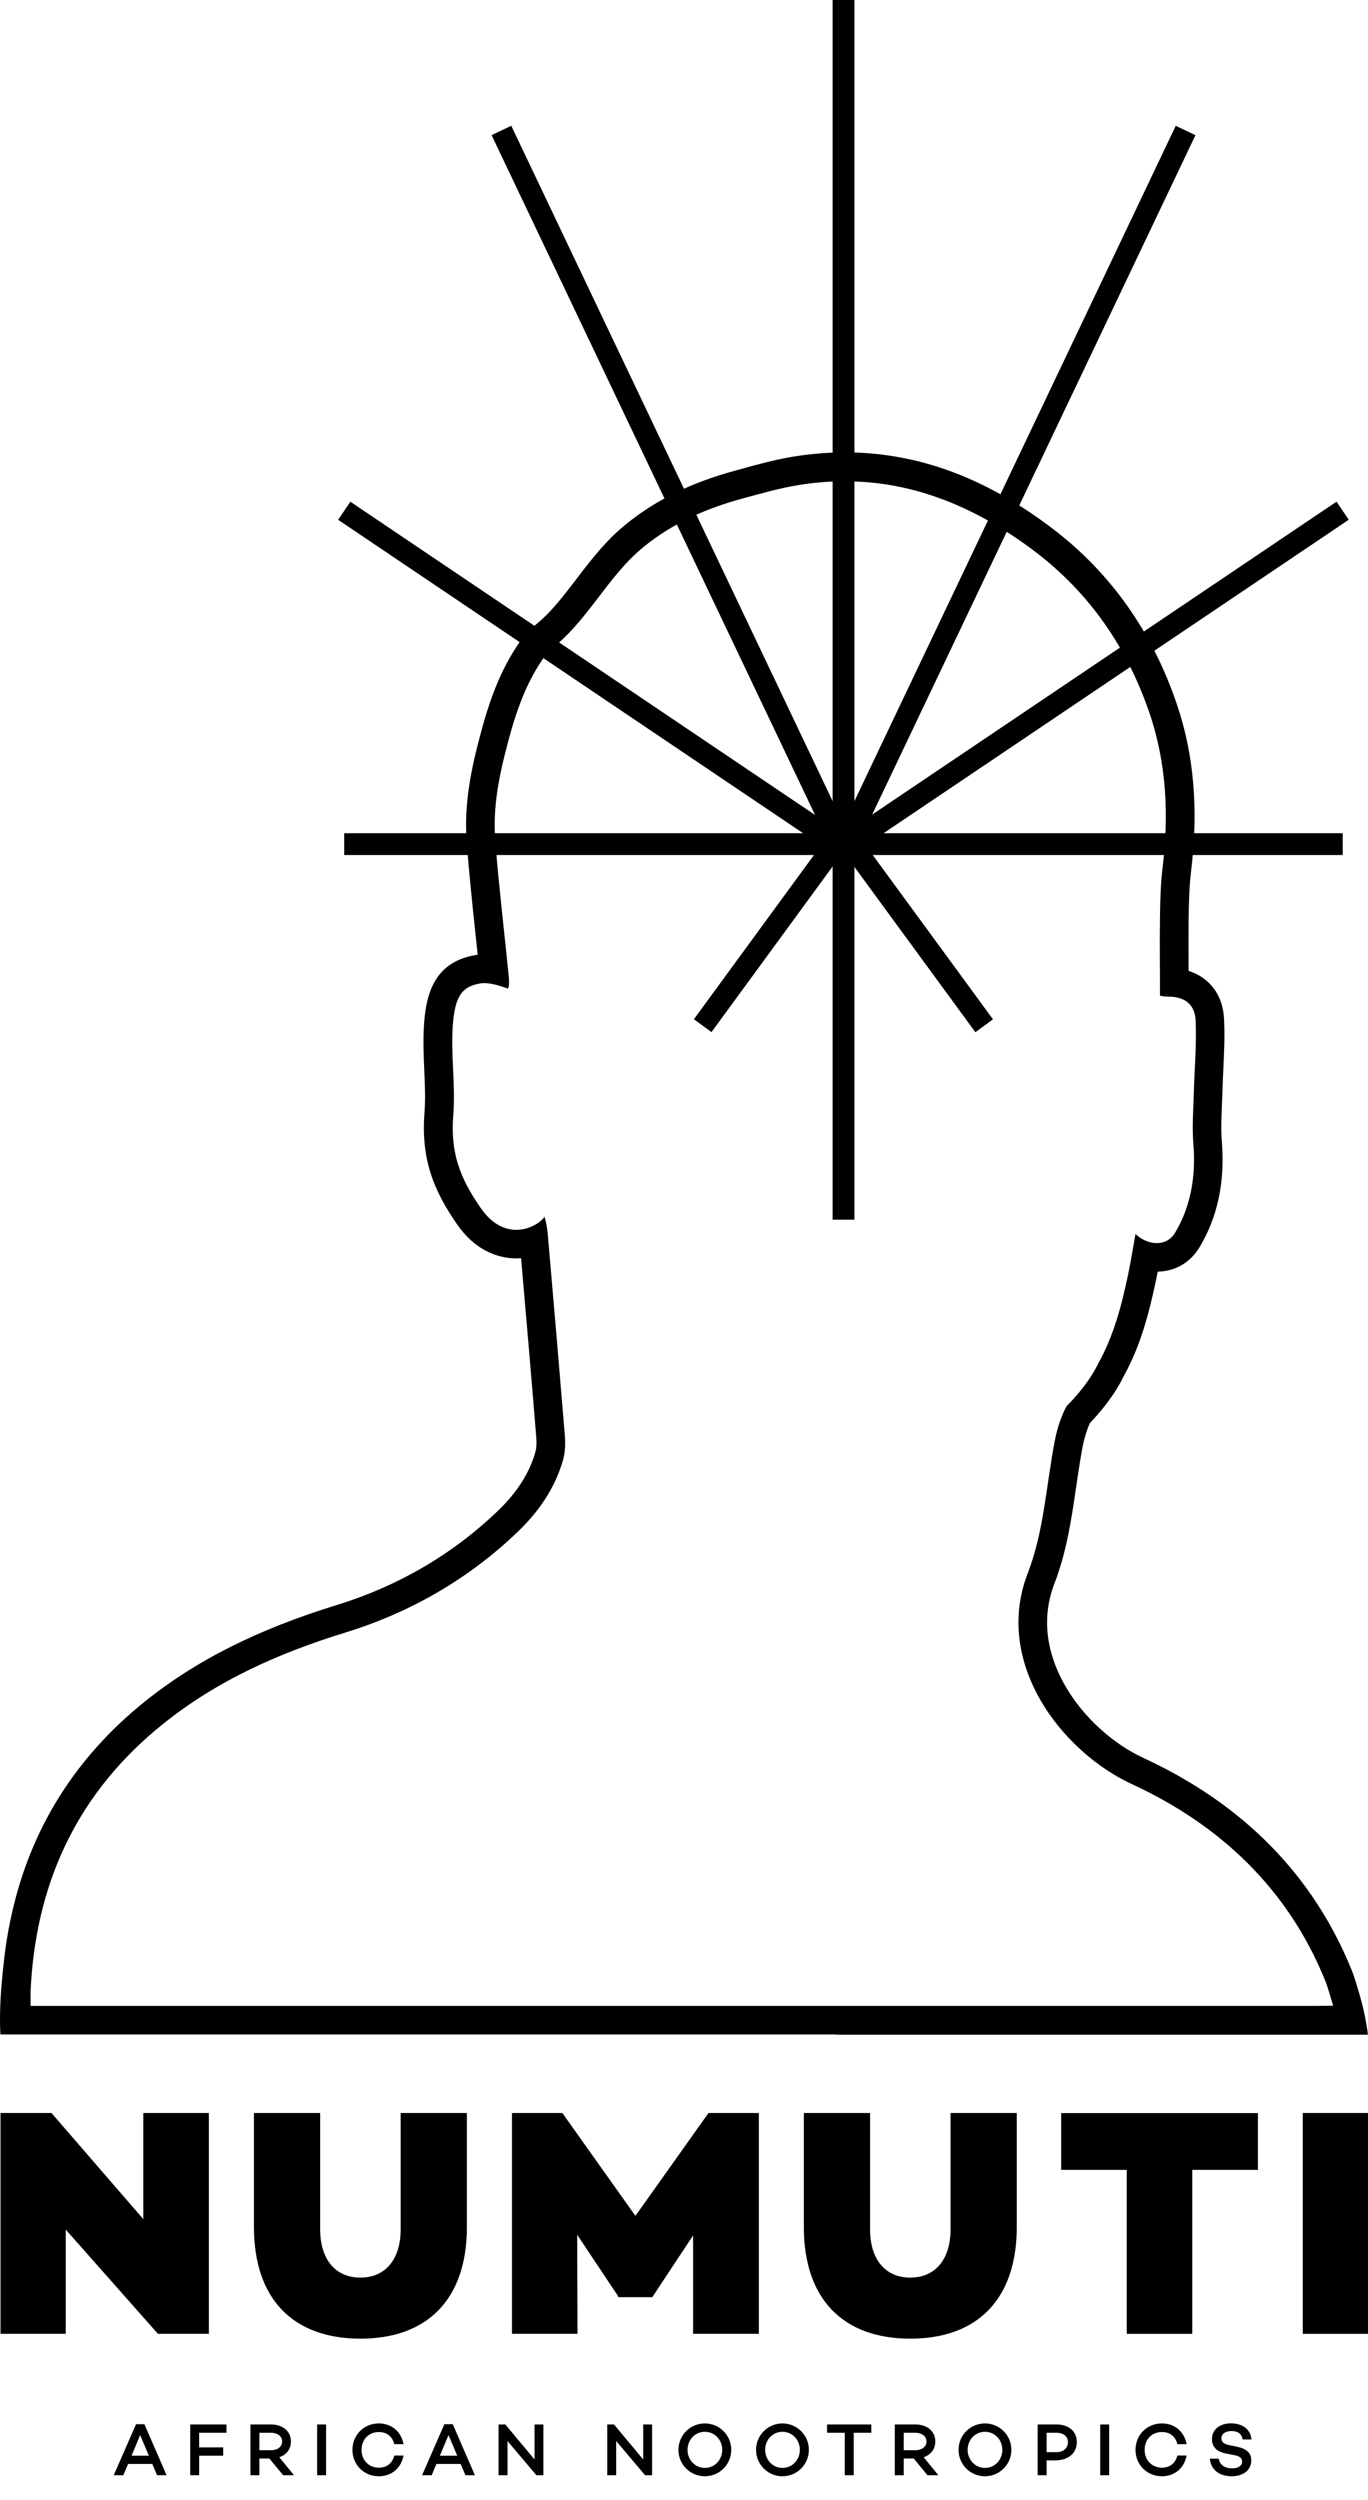 <svg xmlns="http://www.w3.org/2000/svg" fill="none" viewBox="0 0 110 201" height="201" width="110">
<path fill="black" d="M12.247 198.094H10.297L9.919 199H9.145L10.939 194.896H11.611L13.393 199H12.631L12.247 198.094ZM11.971 197.428L11.269 195.772L10.579 197.428H11.971ZM16.015 195.586V196.762H17.947V197.428H16.015V199H15.295V194.92H18.211V195.586H16.015ZM21.661 197.656H20.857V199H20.137V194.92H21.811C22.729 194.92 23.395 195.46 23.395 196.288C23.395 196.906 23.029 197.362 22.459 197.554L23.641 199H22.765L21.661 197.656ZM20.857 196.99H21.787C22.291 196.99 22.687 196.726 22.687 196.288C22.687 195.856 22.291 195.586 21.787 195.586H20.857V196.99ZM26.22 194.92V199H25.5V194.92H26.22ZM30.464 198.394C31.106 198.394 31.55 198.034 31.706 197.416H32.45C32.258 198.424 31.49 199.084 30.464 199.084C29.288 199.084 28.34 198.19 28.34 196.96C28.34 195.73 29.288 194.836 30.464 194.836C31.49 194.836 32.258 195.496 32.45 196.504H31.706C31.55 195.886 31.106 195.526 30.464 195.526C29.666 195.526 29.072 196.114 29.072 196.96C29.072 197.806 29.666 198.394 30.464 198.394ZM37.041 198.094H35.091L34.713 199H33.939L35.733 194.896H36.405L38.187 199H37.425L37.041 198.094ZM36.765 197.428L36.063 195.772L35.373 197.428H36.765ZM43.695 194.92V199H43.131L40.809 196.252V199H40.089V194.92H40.635L42.981 197.734V194.92H43.695ZM52.434 194.92V199H51.87L49.548 196.252V199H48.828V194.92H49.374L51.72 197.734V194.92H52.434ZM56.676 194.836C57.852 194.836 58.8 195.784 58.8 196.96C58.8 198.136 57.852 199.084 56.676 199.084C55.5 199.084 54.552 198.136 54.552 196.96C54.552 195.784 55.5 194.836 56.676 194.836ZM56.676 198.412C57.474 198.412 58.074 197.758 58.074 196.96C58.074 196.162 57.474 195.508 56.676 195.508C55.884 195.508 55.284 196.162 55.284 196.96C55.284 197.758 55.884 198.412 56.676 198.412ZM62.917 194.836C64.094 194.836 65.041 195.784 65.041 196.96C65.041 198.136 64.094 199.084 62.917 199.084C61.742 199.084 60.794 198.136 60.794 196.96C60.794 195.784 61.742 194.836 62.917 194.836ZM62.917 198.412C63.715 198.412 64.316 197.758 64.316 196.96C64.316 196.162 63.715 195.508 62.917 195.508C62.126 195.508 61.526 196.162 61.526 196.96C61.526 197.758 62.126 198.412 62.917 198.412ZM70.062 195.586H68.646V199H67.926V195.586H66.504V194.92H70.062V195.586ZM73.474 197.656H72.67V199H71.95V194.92H73.624C74.542 194.92 75.208 195.46 75.208 196.288C75.208 196.906 74.842 197.362 74.272 197.554L75.454 199H74.578L73.474 197.656ZM72.67 196.99H73.6C74.104 196.99 74.5 196.726 74.5 196.288C74.5 195.856 74.104 195.586 73.6 195.586H72.67V196.99ZM79.2 194.836C80.376 194.836 81.324 195.784 81.324 196.96C81.324 198.136 80.376 199.084 79.2 199.084C78.024 199.084 77.076 198.136 77.076 196.96C77.076 195.784 78.024 194.836 79.2 194.836ZM79.2 198.412C79.998 198.412 80.598 197.758 80.598 196.96C80.598 196.162 79.998 195.508 79.2 195.508C78.408 195.508 77.808 196.162 77.808 196.96C77.808 197.758 78.408 198.412 79.2 198.412ZM83.438 194.92H84.974C85.946 194.92 86.588 195.484 86.588 196.33C86.588 197.218 85.904 197.806 84.872 197.806H84.158V199H83.438V194.92ZM84.158 197.146H84.95C85.502 197.146 85.874 196.822 85.874 196.33C85.874 195.886 85.502 195.586 84.95 195.586H84.158V197.146ZM89.187 194.92V199H88.467V194.92H89.187ZM93.431 198.394C94.073 198.394 94.517 198.034 94.673 197.416H95.417C95.225 198.424 94.457 199.084 93.431 199.084C92.255 199.084 91.307 198.19 91.307 196.96C91.307 195.73 92.255 194.836 93.431 194.836C94.457 194.836 95.225 195.496 95.417 196.504H94.673C94.517 195.886 94.073 195.526 93.431 195.526C92.633 195.526 92.039 196.114 92.039 196.96C92.039 197.806 92.633 198.394 93.431 198.394ZM98.977 194.83C99.697 194.83 100.537 195.142 100.633 196.126H99.919C99.853 195.718 99.583 195.448 99.025 195.448C98.533 195.448 98.215 195.67 98.215 196.042C98.215 196.354 98.449 196.504 98.875 196.588L99.391 196.69C100.171 196.846 100.615 197.158 100.615 197.812C100.615 198.574 99.985 199.084 99.037 199.084C98.035 199.084 97.357 198.544 97.285 197.668H97.999C98.071 198.148 98.467 198.448 99.079 198.448C99.577 198.448 99.877 198.238 99.877 197.896C99.877 197.68 99.739 197.47 99.277 197.392L98.605 197.26C97.813 197.11 97.453 196.708 97.453 196.102C97.453 195.34 98.059 194.83 98.977 194.83Z"></path>
<path fill="black" d="M110 187.632H104.756V169.877H110V187.632Z"></path>
<path fill="black" d="M95.87 174.451V187.632H90.6V174.451H85.329V169.886H101.15V174.451H95.879H95.87Z"></path>
<path fill="black" d="M81.758 179.044C81.758 184.866 78.576 188.021 73.197 188.021C67.818 188.021 64.636 184.866 64.636 179.044V169.877H69.961V179.225C69.961 181.656 71.19 183.112 73.197 183.112C75.204 183.112 76.433 181.647 76.433 179.225V169.877H81.758V179.044Z"></path>
<path fill="black" d="M61.002 187.632H55.731V179.722L52.468 184.658V184.685H49.701V184.604L46.41 179.668L46.438 187.632H41.167V169.877H45.217L51.093 178.149L56.97 169.877H61.02V187.632H61.002Z"></path>
<path fill="black" d="M37.542 179.044C37.542 184.866 34.359 188.021 28.98 188.021C23.602 188.021 20.419 184.866 20.419 179.044V169.877H25.744V179.225C25.744 181.656 26.974 183.112 28.98 183.112C30.987 183.112 32.217 181.647 32.217 179.225V169.877H37.542V179.044Z"></path>
<path fill="black" d="M16.794 187.632H12.699L5.286 179.252V187.632H0.042V169.877H4.138L11.524 178.411V169.877H16.794V187.632Z"></path>
<path fill="black" d="M69.267 67.499L67.852 68.535L78.429 82.987L79.844 81.951L69.267 67.499Z"></path>
<path fill="black" d="M107.966 66.988H68.569V68.742H107.966V66.988Z"></path>
<path fill="black" d="M107.471 40.332L67.457 67.291L68.437 68.746L108.451 41.786L107.471 40.332Z"></path>
<path fill="black" d="M94.541 10.115L67.161 67.648L68.745 68.402L96.125 10.869L94.541 10.115Z"></path>
<path fill="black" d="M66.367 67.488L55.795 81.943L57.211 82.979L67.783 68.523L66.367 67.488Z"></path>
<path fill="black" d="M67.076 66.988H27.679V68.742H67.076V66.988Z"></path>
<path fill="black" d="M28.171 40.336L27.19 41.79L67.199 68.756L68.18 67.302L28.171 40.336Z"></path>
<path fill="black" d="M41.111 10.112L39.528 10.865L66.908 68.398L68.491 67.645L41.111 10.112Z"></path>
<path fill="black" d="M68.704 0H66.95V98.06H68.704V0Z"></path>
<path fill="black" d="M67.284 163.584C80.122 163.584 92.959 163.584 105.796 163.584C105.805 163.584 105.832 163.584 105.841 163.584H109.991C109.774 161.731 109.25 160.122 109.186 159.905C109.033 159.381 108.888 158.883 108.689 158.395C105.606 150.783 99.983 145.052 91.965 141.345C89.442 140.179 87.083 138.018 85.663 135.55C84.551 133.634 83.503 130.641 84.787 127.306C85.772 124.765 86.161 122.089 86.54 119.495C86.703 118.419 86.848 117.406 87.037 116.394C87.182 115.644 87.381 114.975 87.643 114.405C88.231 113.79 89.515 112.362 90.319 110.717C90.337 110.689 90.346 110.653 90.364 110.626C91.648 108.303 92.335 105.862 92.959 102.906C93.004 102.68 93.049 102.454 93.094 102.237C94.496 102.21 95.716 101.505 96.448 100.284C97.904 97.87 98.51 95.014 98.248 91.795C98.175 90.909 98.211 89.978 98.248 88.993C98.266 88.613 98.275 88.224 98.293 87.845C98.311 87.239 98.338 86.633 98.365 86C98.428 84.69 98.492 83.343 98.428 81.959C98.347 80.007 97.271 78.596 95.572 78.054C95.572 76.526 95.562 75.08 95.581 73.624C95.599 72.25 95.644 71.111 95.779 70.008C96.376 65.045 96.005 60.678 94.64 56.647C92.67 50.806 89.298 46.042 84.624 42.489C79.2 38.367 73.739 36.369 67.935 36.369C66.588 36.369 65.205 36.487 63.831 36.704C62.385 36.939 60.992 37.318 59.654 37.689L59.121 37.834C55.632 38.783 52.775 40.175 50.379 42.11C48.725 43.439 47.513 45.03 46.338 46.567C45.181 48.085 44.087 49.514 42.695 50.517C42.243 50.843 41.999 51.249 41.89 51.467C40.127 53.953 39.269 56.629 38.6 59.16C37.904 61.772 37.298 64.611 37.524 67.667C37.714 70.162 37.976 72.684 38.238 75.116C38.292 75.667 38.355 76.21 38.41 76.761C38.346 76.761 38.283 76.779 38.22 76.788C34.893 77.349 34.278 79.98 34.106 82.204C34.007 83.532 34.061 84.825 34.116 86.082C34.17 87.257 34.215 88.369 34.134 89.427C33.826 93.314 34.956 95.827 36.746 98.422C38.401 100.817 40.435 101.17 41.502 101.17C41.637 101.17 41.764 101.17 41.899 101.152C42.306 105.871 42.731 110.708 43.12 115.553C43.174 116.195 43.102 116.557 43.056 116.719C42.586 118.392 41.583 119.983 40.064 121.438C36.421 124.946 32.063 127.495 27.1 129.032C20.682 131.012 15.764 133.489 11.614 136.825C5.738 141.553 2.095 147.646 0.721 154.969V154.942C0.721 154.942 0.675 155.15 0.621 155.502C0.486 156.271 0.377 157.057 0.296 157.853C0.097 159.561 -0.075 161.731 0.034 163.566H67.257L67.284 163.584ZM2.465 160.041C2.465 159.869 2.484 159.679 2.493 159.453C3.026 151.009 6.398 144.003 13.07 138.633C17.454 135.098 22.445 132.892 27.787 131.247C33.022 129.629 37.714 126.926 41.673 123.111C43.319 121.529 44.648 119.612 45.28 117.352C45.452 116.728 45.47 116.032 45.416 115.381C44.973 109.984 44.512 104.578 44.042 99.181C44.006 98.792 43.915 98.25 43.789 97.825C43.463 98.286 42.577 98.874 41.511 98.874C40.597 98.874 39.567 98.44 38.654 97.12C36.972 94.688 36.204 92.681 36.448 89.617C36.638 87.221 36.231 84.78 36.412 82.384C36.593 80.016 37.198 79.311 38.609 79.067C38.708 79.048 38.816 79.039 38.925 79.039C39.467 79.039 40.154 79.229 40.851 79.482C40.95 79.302 40.941 78.85 40.914 78.56C40.552 74.872 40.1 71.192 39.82 67.504C39.621 64.873 40.136 62.333 40.824 59.756C41.492 57.216 42.306 54.839 43.834 52.714C43.906 52.615 43.942 52.47 44.033 52.398C47.206 50.101 48.788 46.35 51.816 43.918C54.158 42.028 56.843 40.853 59.718 40.076C61.2 39.678 62.683 39.244 64.193 39C65.467 38.792 66.706 38.693 67.926 38.693C73.549 38.693 78.594 40.835 83.222 44.343C87.661 47.715 90.672 52.135 92.453 57.397C93.809 61.42 93.99 65.551 93.483 69.746C93.33 71.021 93.293 72.313 93.275 73.597C93.239 75.722 93.275 77.837 93.275 80.052C93.411 80.07 93.637 80.124 93.863 80.124C93.863 80.124 93.872 80.124 93.881 80.124C93.899 80.124 93.917 80.124 93.935 80.124C95.237 80.124 96.087 80.73 96.141 82.059C96.222 83.966 96.051 85.883 95.996 87.79C95.96 89.192 95.843 90.602 95.96 91.994C96.168 94.525 95.761 96.984 94.487 99.109C94.134 99.697 93.583 99.941 93.013 99.941C92.398 99.941 91.757 99.651 91.305 99.208C91.097 100.356 90.934 101.405 90.717 102.436C90.193 104.931 89.56 107.381 88.321 109.596C88.303 109.632 88.285 109.677 88.267 109.704C87.408 111.458 85.817 112.995 85.763 113.049C85.383 113.763 85.022 114.703 84.787 115.969C84.126 119.486 83.919 123.183 82.644 126.474C79.841 133.715 85.401 140.848 91.006 143.433C98.076 146.697 103.563 151.832 106.565 159.254C106.791 159.824 106.962 160.493 107.197 161.252C106.553 161.264 106.085 161.27 105.796 161.27C73.531 161.27 41.276 161.27 9.011 161.27H2.456V160.031L2.465 160.041Z"></path>
</svg>
